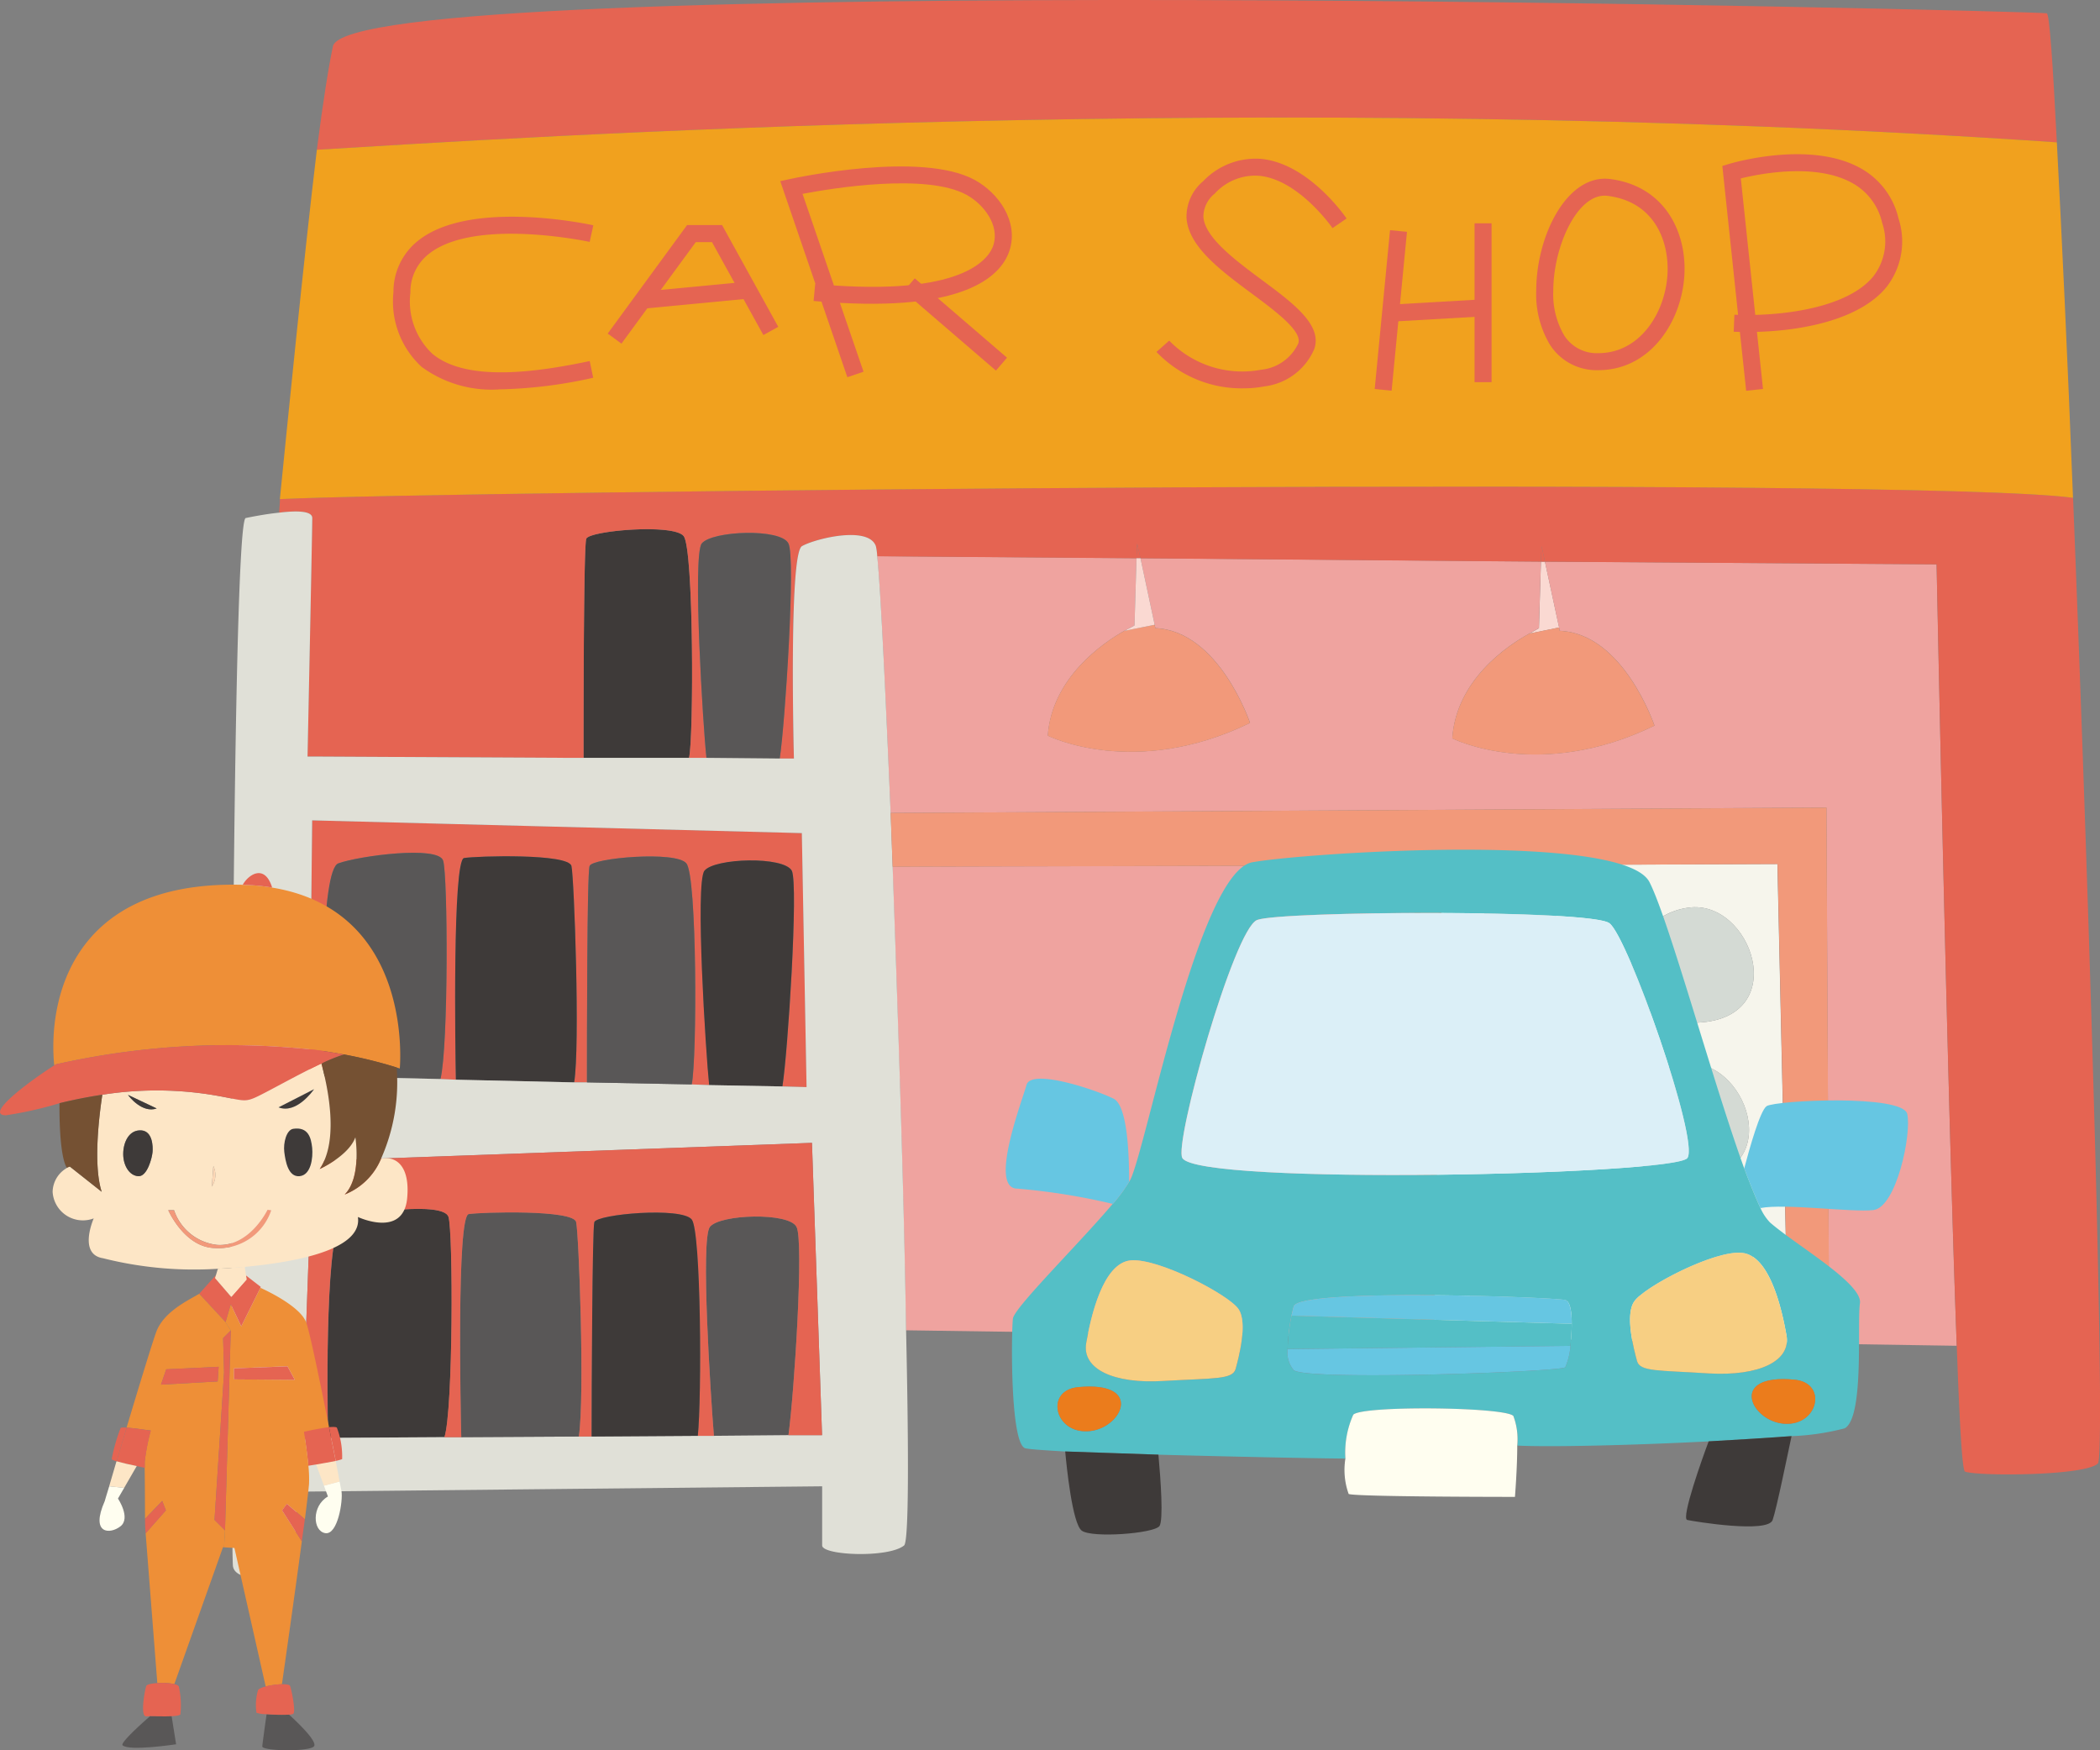 <svg id="レイヤー_2" data-name="レイヤー 2" xmlns="http://www.w3.org/2000/svg" width="133.333" height="111.109" viewBox="0 0 133.333 111.109">
  <rect x="0" y="0" width="133.333" height="111.109" fill="#808080" stroke="none"/>
  <g id="レイヤー_1" data-name="レイヤー 1" transform="translate(0 0)">
    <path id="パス_1764" data-name="パス 1764" d="M33.012,93.983c.3.937.3,12.284-.255,13.991l-7.38.044c-.084-2.942-.17-13.481.939-13.864C27.64,93.684,32.671,93,33.012,93.983Z" transform="translate(-4.536 -16.739)" fill="#3e3a39"/>
    <path id="パス_1765" data-name="パス 1765" d="M55.2,64.246l.3,16.124-1.534-.041c.341-2.092,1.025-12.755.6-13.694-.514-.938-4.906-.809-5.545,0-.6.769.084,11.6.3,13.608L48.205,80.2c.341-1.664.341-13.223-.341-14.033-.641-.812-6.016-.341-6.146.17-.167.428-.167,11.132-.167,13.735H40.74c.384-2.262,0-13.01-.171-13.735-.17-.81-6.013-.639-6.823-.511-.726.17-.558,12.114-.514,14.075l-.98-.041c.511-2.09.47-12.923.17-13.864-.3-.982-5.374-.3-6.655.171-1.11.384-1.064,10.152-.979,13.521h-.853l.171-16.251Z" transform="translate(-4.286 -11.359)" fill="#e56452"/>
    <path id="パス_1766" data-name="パス 1766" d="M51.487,41.36c.642.811.642,12.8.341,14.079h-6.7c0-2.262,0-13.482.173-13.908C45.473,41.018,50.848,40.551,51.487,41.36Z" transform="translate(-8.081 -7.328)" fill="#3e3a39"/>
    <path id="パス_1767" data-name="パス 1767" d="M116.091,81.045c4.009-.555,6.655,6.994.639,7.336S111.527,81.727,116.091,81.045Z" transform="translate(-20.134 -14.507)" fill="#d4dad4"/>
    <path id="パス_1768" data-name="パス 1768" d="M116.464,92.735c4.052-.555,6.7,7,.682,7.337S111.943,93.419,116.464,92.735Z" transform="translate(-20.208 -16.6)" fill="#d4dad4"/>
    <path id="パス_1769" data-name="パス 1769" d="M119.272,43.431l.9,4.18-1.879.384c.387-.213.6-.341.6-.341l.127-4.223Z" transform="translate(-21.181 -7.777)" fill="#fad9d2"/>
    <path id="パス_1770" data-name="パス 1770" d="M111.135,47.536l-.9-4.18,24.868.171s.683,33.825,1.28,49.607l-8.1-.125-.172-34.04-59.418.341c-.34-7.932-.639-14.29-.853-16.3l16.465.127-.127,4.266s-.213.128-.639.341c-1.365.769-4.607,2.988-4.864,6.658,0,0,5.5,2.771,12.841-.81,0,0-1.962-5.847-6.014-6.017l-.043-.214-.9-4.223,25.423.215-.127,4.223s-.211.128-.6.341c-1.405.768-4.649,2.945-4.9,6.656,0,0,5.5,2.772,12.839-.809,0,0-1.96-5.847-6.013-6.019Z" transform="translate(-12.147 -7.702)" fill="#efa39f"/>
    <path id="パス_1771" data-name="パス 1771" d="M102.136,66.917,102.6,96.9l-32.717-.468c-.125-8.574-.511-19.792-.852-29.434Z" transform="translate(-12.361 -11.982)" fill="#efa39f"/>
    <path id="パス_1772" data-name="パス 1772" d="M60.348,94.729c.471.853-.127,10.363-.511,13.223l-4.734.041c-.214-2.644-.853-12.5-.255-13.264C55.487,93.917,59.879,93.79,60.348,94.729Z" transform="translate(-9.776 -16.844)" fill="#595757"/>
    <path id="パス_1773" data-name="パス 1773" d="M111.147,66.917,110.633,96.9h-.81l-.467-29.987Z" transform="translate(-19.581 -11.982)" fill="#f2997a"/>
    <path id="パス_1774" data-name="パス 1774" d="M128.105,92.171c-.6-15.783-1.28-49.607-1.28-49.607l-24.868-.171-.211-.983-.046.983-25.423-.215-.211-.938-.044.938L59.558,42.05a3.8,3.8,0,0,0-.086-.641c-.468-1.322-3.88-.468-4.691,0-.853.471-.511,13.483-.511,13.483h-.9c.34-2.176,1.023-12.757.554-13.653-.468-.98-4.863-.81-5.5,0-.595.77.086,11.733.3,13.61H47.614c.3-1.278.3-13.269-.341-14.079s-6.014-.342-6.182.171c-.173.426-.173,11.646-.173,13.908h-.809L24.2,54.764h-.811s.3-14.335.3-15.144c0-.47-1.026-.47-2.093-.342,0-.255.043-.512.043-.854,10.366-.512,103.781-1.451,113.85-.084,1.064,26.576,2.09,60.786,1.577,61.3-.811.812-7.8.812-8.444.512C128.447,100.064,128.276,96.95,128.105,92.171Z" transform="translate(-3.866 -6.738)" fill="#e56452"/>
    <path id="パス_1775" data-name="パス 1775" d="M134.342.845c.17.044.384,3.157.639,8.19-50.5-3.455-98.364-.255-110.476.47.384-2.986.768-5.417,1.023-6.569C26.638-1.925,133.535.676,134.342.845Z" transform="translate(-4.388 0)" fill="#e56452"/>
    <path id="パス_1776" data-name="パス 1776" d="M119.143,48.735c4.052.171,6.013,6.019,6.013,6.019-7.337,3.581-12.839.809-12.839.809.255-3.711,3.5-5.889,4.9-6.656l1.879-.384Z" transform="translate(-20.111 -8.688)" fill="#f2997a"/>
    <path id="パス_1777" data-name="パス 1777" d="M42.586,66.834c.171.725.555,11.473.171,13.735L35.249,80.4c-.044-1.96-.213-13.9.514-14.075C36.573,66.194,42.416,66.023,42.586,66.834Z" transform="translate(-6.303 -11.856)" fill="#3e3a39"/>
    <path id="パス_1778" data-name="パス 1778" d="M132.71,66.812l.682,30.412-22.48-.34.514-29.987Zm-5.034,10.067c6.016-.3,3.369-7.889-.638-7.293-4.566.639-5.376,7.635.638,7.293Zm0,18.728c6.016-.342,3.369-7.892-.638-7.338-4.566.641-5.376,7.635.638,7.338Zm-.3-8.788c6.014-.343,3.37-7.891-.681-7.337-4.525.639-5.378,7.635.68,7.337ZM116.8,95.436c6.014-.341,3.37-7.892-.682-7.337-4.521.683-5.331,7.679.682,7.337Zm-.167-18.855c6.013-.338,3.369-7.891-.641-7.336-4.564.638-5.376,7.634.64,7.336Zm-.174,9.256c6.016-.341,3.37-7.891-.639-7.336-4.565.682-5.375,7.678.639,7.336Z" transform="translate(-19.86 -11.963)" fill="#f6f5ec"/>
    <path id="パス_1779" data-name="パス 1779" d="M59.727,41.88c.47.9-.214,11.477-.554,13.653l-4.652-.043c-.213-1.878-.893-12.84-.3-13.61C54.865,41.069,59.259,40.9,59.727,41.88Z" transform="translate(-9.667 -7.378)" fill="#595757"/>
    <path id="パス_1780" data-name="パス 1780" d="M32.6,66.444c.3.94.341,11.773-.17,13.864l-7.464-.171c-.086-3.369-.131-13.137.979-13.521C27.225,66.146,32.3,65.463,32.6,66.444Z" transform="translate(-4.463 -11.808)" fill="#595757"/>
    <path id="パス_1781" data-name="パス 1781" d="M59.979,67.189c.427.939-.257,11.6-.6,13.694l-4.65-.086c-.213-2.006-.9-12.839-.3-13.608C55.073,66.38,59.465,66.252,59.979,67.189Z" transform="translate(-9.704 -11.913)" fill="#3e3a39"/>
    <path id="パス_1782" data-name="パス 1782" d="M129.35,82.239c4.051-.554,6.695,6.994.681,7.337C123.972,89.874,124.824,82.878,129.35,82.239Z" transform="translate(-22.512 -14.72)" fill="#d4dad4"/>
    <path id="パス_1783" data-name="パス 1783" d="M39.448,55.193h8.614l4.652.043h.9s-.343-13.012.511-13.483c.812-.468,4.223-1.322,4.692,0a3.8,3.8,0,0,1,.086.641c.214,2.006.514,8.364.853,16.3.044,1.109.086,2.262.128,3.412.341,9.641.726,20.859.852,29.434.173,7.805.173,13.393-.125,13.648-.983.812-5.205.641-5.205,0v-3.753l-33.357.341s0,4.223-.468,4.863c-.512.683-3.411.98-3.584-.13-.17-1.193-.17-66.371.81-66.542.428-.086,1.28-.257,2.132-.342,1.067-.128,2.093-.128,2.093.342,0,.809-.3,15.144-.3,15.144h.811Zm-8.02,43.123h1.066l7.465-.041h.811l6.742-.044h1.022l4.734-.041H55.4l-.641-18.557L23.026,80.785,22.384,98.36h1.664ZM39.66,75.794h.812l6.653.129,1.107.043,4.65.086,1.534.041-.3-16.124L23.026,59.16,22.855,75.41h.853l7.464.171.98.041Z" transform="translate(-3.206 -7.082)" fill="#e0e0d7"/>
    <path id="パス_1784" data-name="パス 1784" d="M116.3,69.77c4.01-.555,6.654,7,.641,7.336C110.926,77.4,111.738,70.407,116.3,69.77Z" transform="translate(-20.172 -12.488)" fill="#d4dad4"/>
    <path id="パス_1785" data-name="パス 1785" d="M42.953,94.372c.171.726.555,11.048.171,13.608l-7.465.041c-.043-1.707-.3-13.991.469-14.162C36.94,93.733,42.826,93.563,42.953,94.372Z" transform="translate(-6.372 -16.787)" fill="#595757"/>
    <path id="パス_1786" data-name="パス 1786" d="M134.469,10.663c.3,5.632.683,13.651,1.026,22.566-10.07-1.366-103.484-.428-113.85.084.471-4.692,1.5-15.1,2.349-22.18C36.1,10.408,83.967,7.209,134.469,10.663Z" transform="translate(-3.876 -1.627)" fill="#f1a11e"/>
    <path id="パス_1787" data-name="パス 1787" d="M87.862,48.528c4.052.17,6.014,6.017,6.014,6.017-7.337,3.581-12.841.81-12.841.81.257-3.67,3.5-5.889,4.864-6.658l1.919-.384Z" transform="translate(-14.51 -8.651)" fill="#f2997a"/>
    <path id="パス_1788" data-name="パス 1788" d="M55.736,88.375l.641,18.557H54.244c.384-2.859.982-12.37.511-13.223-.469-.939-4.861-.812-5.5,0-.6.768.041,10.62.255,13.264H48.488c.252-2.389.21-12.967-.385-13.734-.641-.811-6.016-.342-6.186.17-.127.427-.171,10.793-.171,13.608h-.811c.384-2.56,0-12.882-.171-13.608-.127-.809-6.013-.639-6.825-.512-.766.171-.512,12.455-.469,14.162H32.4c.555-1.707.555-13.053.255-13.991-.341-.982-5.372-.3-6.7.171-1.109.382-1.023,10.921-.939,13.864H23.36L24,89.528Z" transform="translate(-4.183 -15.824)" fill="#e56452"/>
    <path id="パス_1789" data-name="パス 1789" d="M87.938,42.026l.211.938h-.255Z" transform="translate(-15.738 -7.525)" fill="#e56452"/>
    <path id="パス_1790" data-name="パス 1790" d="M52.113,94.205c.6.766.638,11.345.385,13.734l-6.742.044c0-2.815.044-13.181.171-13.608C46.1,93.863,51.472,93.395,52.113,94.205Z" transform="translate(-8.193 -16.79)" fill="#3e3a39"/>
    <path id="パス_1791" data-name="パス 1791" d="M51.707,66.667c.682.81.682,12.37.341,14.033l-6.653-.129c0-2.6,0-13.307.167-13.735C45.691,66.326,51.066,65.855,51.707,66.667Z" transform="translate(-8.128 -11.859)" fill="#595757"/>
    <path id="パス_1792" data-name="パス 1792" d="M87.983,43.169l.9,4.223-1.919.384c.427-.213.639-.341.639-.341l.127-4.266Z" transform="translate(-15.571 -7.73)" fill="#fad9d2"/>
    <path id="パス_1793" data-name="パス 1793" d="M102.108,66.117l-33.1.086c-.043-1.15-.084-2.3-.128-3.412L128.3,62.45l.173,34.04-2.6-.046-.682-30.412-21.285.086Z" transform="translate(-12.333 -11.182)" fill="#f2997a"/>
    <path id="パス_1794" data-name="パス 1794" d="M119.219,42.234l.211.983h-.257Z" transform="translate(-21.339 -7.562)" fill="#e56452"/>
    <path id="パス_1795" data-name="パス 1795" d="M129.76,92.942c4.007-.554,6.654,7,.638,7.338C124.384,100.577,125.194,93.583,129.76,92.942Z" transform="translate(-22.581 -16.637)" fill="#d4dad4"/>
    <path id="パス_1796" data-name="パス 1796" d="M129.76,70.184c4.007-.6,6.654,6.995.638,7.293C124.384,77.819,125.194,70.823,129.76,70.184Z" transform="translate(-22.581 -12.561)" fill="#d4dad4"/>
    <path id="パス_1797" data-name="パス 1797" d="M145.25,85.953c.286,1.256-.681,5.917-2.146,6.1-1.3.164-5.65-.432-7.175-.125-.291-.619-.641-1.485-1.032-2.515.351-1.317,1.011-3.669,1.425-3.958C136.92,85.086,144.959,84.693,145.25,85.953Z" transform="translate(-24.155 -15.237)" fill="#66c6e2"/>
    <path id="パス_1798" data-name="パス 1798" d="M113.806,95.8c0-.785-.1-1.425-.412-1.506-.782-.186-16.764-.765-17.235.393,0,0-.063.226-.146.6a12.546,12.546,0,0,0-.247,2.124,1.727,1.727,0,0,0,.393,1.34c.863.681,16.947.1,17.235-.186a4.161,4.161,0,0,0,.331-1.36C113.765,96.747,113.806,96.255,113.806,95.8Zm-29.134-7.61a10.163,10.163,0,0,0,1.032-1.4,1.489,1.489,0,0,0,.081-.143C86.8,84.6,90.136,67.078,93.54,66.5c3.381-.6,23.545-1.937,25.2,1.259,1.237,2.412,4.02,12.68,6.02,18.185.391,1.03.741,1.9,1.032,2.515a3.172,3.172,0,0,0,.6.908c1.65,1.444,5.9,3.877,5.712,5.136s.288,7.257-.97,7.936a15.669,15.669,0,0,1-3.361.495c-1.484.1-3.319.227-5.259.331-4.762.248-10.081.373-12.161.269a4.205,4.205,0,0,0-.249-1.876c-.475-.577-9.588-.681-10.166-.083a5.869,5.869,0,0,0-.5,2.784c-2.309-.021-7.38-.125-11.876-.249-2.247-.083-4.373-.143-5.918-.2-1.38-.083-2.33-.146-2.536-.207-.968-.289-.886-7.362-.782-8.229.083-.7,4.228-4.785,6.33-7.278Zm42.682,13.961c2.124.1,2.7-2.619.577-2.8-4.246-.393-2.719,2.7-.577,2.8Zm-4.847-3.2c3.2.186,5.238-.784,4.931-2.433-.291-1.649-1.053-5.031-2.8-5.217-1.733-.207-6.27,2.166-6.866,3.093-.6.865,0,3.1.185,3.773s1.362.577,4.556.784Zm-1.36-13.672c.784-1.07-3.772-14.041-4.95-14.907-1.153-.886-20.927-.782-22.371-.205-1.464.576-5.3,14.227-4.742,15.112,1.051,1.755,31.279,1.073,32.063,0ZM92.465,98.667c.186-.681.782-2.908.186-3.794-.6-.909-5.134-3.279-6.866-3.094-1.752.186-2.514,3.587-2.8,5.238s1.732,2.617,4.929,2.412c3.2-.183,4.371-.082,4.556-.762Zm-9.4,3.958c2.145-.083,3.67-3.2-.577-2.8-2.124.186-1.545,2.906.578,2.8Z" transform="translate(-14.014 -11.765)" fill="#54bfc6"/>
    <path id="パス_1799" data-name="パス 1799" d="M138.177,106.677c2.126.186,1.547,2.905-.577,2.8C135.458,109.378,133.93,106.285,138.177,106.677Z" transform="translate(-24.259 -19.095)" fill="#eb7c1c"/>
    <path id="パス_1800" data-name="パス 1800" d="M136,102.1c.307,1.649-1.733,2.619-4.931,2.433-3.194-.207-4.37-.1-4.556-.784s-.784-2.908-.185-3.773c.6-.927,5.133-3.3,6.866-3.093C134.946,97.071,135.707,100.454,136,102.1Z" transform="translate(-22.574 -17.346)" fill="#f7cf83"/>
    <path id="パス_1801" data-name="パス 1801" d="M137.1,111.053c-.247,1.157-.949,4.6-1.2,5.322-.288.867-4.948.1-5.422,0-.412-.084.969-3.961,1.36-4.991C133.785,111.28,135.62,111.158,137.1,111.053Z" transform="translate(-23.351 -19.885)" fill="#3e3a39"/>
    <path id="パス_1802" data-name="パス 1802" d="M118.547,71.252c1.178.867,5.734,13.837,4.95,14.907s-31.012,1.755-32.063,0c-.555-.886,3.277-14.537,4.742-15.112C97.62,70.47,117.394,70.367,118.547,71.252Z" transform="translate(-16.362 -12.642)" fill="#dbeff7"/>
    <path id="パス_1803" data-name="パス 1803" d="M117.678,101.97l-17.793-.518c.083-.369.146-.6.146-.6.471-1.157,16.453-.579,17.235-.393C117.576,100.546,117.678,101.184,117.678,101.97Z" transform="translate(-17.885 -17.934)" fill="#66c6e2"/>
    <path id="パス_1804" data-name="パス 1804" d="M99.831,101.735l17.793.518c0,.453-.041.946-.081,1.4l-17.959.205a12.548,12.548,0,0,1,.247-2.124Z" transform="translate(-17.832 -18.217)" fill="#54bfc6"/>
    <path id="パス_1805" data-name="パス 1805" d="M99.581,104.277l17.959-.205a4.162,4.162,0,0,1-.331,1.36c-.288.291-16.372.867-17.235.186A1.727,1.727,0,0,1,99.581,104.277Z" transform="translate(-17.828 -18.635)" fill="#66c6e2"/>
    <path id="パス_1806" data-name="パス 1806" d="M114.96,111.268c0,1.464-.146,3.258-.146,3.258s-10.165,0-10.558-.186a4.512,4.512,0,0,1-.207-2.247,5.869,5.869,0,0,1,.5-2.784c.577-.6,9.69-.494,10.166.083A4.2,4.2,0,0,1,114.96,111.268Z" transform="translate(-18.627 -19.501)" fill="#fffef0"/>
    <path id="パス_1807" data-name="パス 1807" d="M93.675,100.558c.6.886,0,3.113-.186,3.794s-1.36.579-4.556.762c-3.2.205-5.217-.762-4.929-2.412s1.053-5.052,2.8-5.238C88.541,97.279,93.079,99.648,93.675,100.558Z" transform="translate(-15.037 -17.45)" fill="#f7cf83"/>
    <path id="パス_1808" data-name="パス 1808" d="M88.3,112.441c.145,1.569.329,4.188.062,4.539-.393.474-4.268.762-4.928.288-.6-.434-.97-4.125-1.052-5.031C83.923,112.3,86.049,112.358,88.3,112.441Z" transform="translate(-14.75 -20.097)" fill="#3e3a39"/>
    <path id="パス_1809" data-name="パス 1809" d="M84.627,84.681c.928.455.992,3.837.992,5.279a10.164,10.164,0,0,1-1.032,1.4h-.021a41.023,41.023,0,0,0-6.041-.967c-1.835,0,.286-5.529.577-6.58C79.391,82.744,83.471,84.105,84.627,84.681Z" transform="translate(-13.928 -14.937)" fill="#66c6e2"/>
    <path id="パス_1810" data-name="パス 1810" d="M83.117,107.254c4.247-.391,2.722,2.722.577,2.8C81.571,110.16,80.993,107.439,83.117,107.254Z" transform="translate(-14.644 -19.199)" fill="#eb7c1c"/>
    <path id="パス_1811" data-name="パス 1811" d="M37.209,27.715a7.511,7.511,0,0,1-4.991-1.425,5.634,5.634,0,0,1-1.789-4.738,4.134,4.134,0,0,1,1.6-3.3c3.335-2.613,10.774-1.019,11.09-.951l-.232,1.055c-.071-.015-7.257-1.553-10.192.748a3.063,3.063,0,0,0-1.19,2.479,4.562,4.562,0,0,0,1.4,3.88c2.2,1.83,6.752,1.139,9.985.458l.221,1.059a29.438,29.438,0,0,1-5.906.737Z" transform="translate(-5.448 -3)" fill="#e56452"/>
    <path id="パス_1812" data-name="パス 1812" d="M47.873,24.93,47,24.292l5.041-6.89h2.219l3.569,6.461-.945.523-3.262-5.9H52.591Z" transform="translate(-8.416 -3.116)" fill="#e56452"/>
    <path id="パス_1813" data-name="パス 1813" d="M49.752,23.49l-.106-1.075,6.834-.652.1,1.075Z" transform="translate(-8.89 -3.897)" fill="#e56452"/>
    <path id="パス_1814" data-name="パス 1814" d="M64.605,26.252l-1.643-4.8c-.165-.012-.331-.027-.5-.042l.1-1.075c.009,0,.013,0,.019,0l-2.236-6.529.589-.13c.342-.074,8.372-1.807,11.763.055,1.522.835,2.771,2.625,2.219,4.428-.456,1.5-2.493,3.831-10.784,3.372l1.5,4.371Zm-.853-5.826c8.472.576,9.9-1.811,10.133-2.581.377-1.239-.6-2.558-1.708-3.169-2.547-1.4-8.515-.427-10.418-.064Z" transform="translate(-10.805 -2.305)" fill="#e56452"/>
    <rect id="長方形_479" data-name="長方形 479" width="1.08" height="7.727" transform="matrix(0.652, -0.758, 0.758, 0.652, 57.376, 18.488)" fill="#e56452"/>
    <path id="パス_1815" data-name="パス 1815" d="M94.968,26.849a7.461,7.461,0,0,1-5.527-2.311l.809-.717a6.473,6.473,0,0,0,5.831,1.848A2.922,2.922,0,0,0,98.445,24c.271-.771-1.431-2.039-2.936-3.156-1.99-1.475-4.045-3-4.16-4.819A2.928,2.928,0,0,1,92.4,13.706a4.6,4.6,0,0,1,3.711-1.421c3,.309,5.307,3.641,5.4,3.782l-.892.612c-.021-.033-2.13-3.064-4.627-3.319a3.46,3.46,0,0,0-2.849,1.126,1.888,1.888,0,0,0-.722,1.47c.083,1.318,2.018,2.753,3.723,4.021,1.983,1.469,3.852,2.859,3.314,4.382a3.958,3.958,0,0,1-3.175,2.368,6.893,6.893,0,0,1-1.32.122Z" transform="translate(-16.015 -2.197)" fill="#e56452"/>
    <path id="パス_1816" data-name="パス 1816" d="M107.394,27.988l-1.075-.106.974-10.084,1.076.105Z" transform="translate(-19.037 -3.187)" fill="#e56452"/>
    <rect id="長方形_480" data-name="長方形 480" width="5.702" height="1.082" transform="translate(88.439 19.33) rotate(-3.294)" fill="#e56452"/>
    <rect id="長方形_481" data-name="長方形 481" width="1.079" height="10.084" transform="translate(93.623 14.176)" fill="#e56452"/>
    <path id="パス_1817" data-name="パス 1817" d="M122.754,25.973a3.509,3.509,0,0,1-3.063-1.6,6.218,6.218,0,0,1-.88-3.437c0-3.511,1.959-7.41,4.664-7.1,3.513.439,4.913,3.4,4.74,6.147C128.033,22.888,126.061,25.973,122.754,25.973Zm.4-11.076c-1.807,0-3.26,3.306-3.26,6.043a5.159,5.159,0,0,0,.7,2.84,2.443,2.443,0,0,0,2.164,1.113c2.647,0,4.234-2.564,4.385-4.976.128-2.075-.788-4.633-3.8-5.008a1.382,1.382,0,0,0-.189-.013Z" transform="translate(-21.273 -2.475)" fill="#e56452"/>
    <path id="パス_1818" data-name="パス 1818" d="M134.72,26.941l-.4-3.734-.391-.013.043-1.08c.078,0,.153.006.235.008l-1-9.452.428-.129c.211-.065,5.158-1.52,8.36.279a4.922,4.922,0,0,1,2.4,3.194,4.7,4.7,0,0,1-.756,4.331c-1.612,1.993-5.083,2.769-8.235,2.857l.384,3.624Zm-.341-13.48.918,8.664c2.836-.072,6.112-.732,7.505-2.458a3.621,3.621,0,0,0,.552-3.382,3.835,3.835,0,0,0-1.887-2.524c-2.307-1.3-5.867-.6-7.089-.3Z" transform="translate(-23.852 -2.135)" fill="#e56452"/>
    <path id="パス_1819" data-name="パス 1819" d="M8.853,84.232c.082.122.912,1.174,1.821.861Zm11.817-.363-2.257,1.154c1.1.434,2.145-.992,2.257-1.154Zm.354,5.068c.1-.039,1.851-.869,2.266-2.013,0,0,.415,2.529-.678,3.632a4.153,4.153,0,0,0,2.306-2.265c.941-.213,1.862.445,1.66,2.517-.253,2.529-3.126,1.174-3.126,1.174.242,1.641-2.357,2.713-7.184,3.168-.161.01-.324.029-.484.039-.436.041-.84.062-1.224.081A23.634,23.634,0,0,1,7.266,94.6c-1.6-.252-.587-2.529-.587-2.529a1.926,1.926,0,0,1-2.61-1.69,1.789,1.789,0,0,1,.9-1.506v-.012a1.006,1.006,0,0,1,.193-.08l2.023,1.6c-.587-1.81-.1-5.23.04-6.161a22.157,22.157,0,0,1,6.717-.03c2.569.4,2.135.667,3.672-.133.911-.474,2.337-1.264,3.521-1.819.434,1.618,1.112,4.906-.111,6.7Zm-1.275.457c.729-.071.86-1.164.8-1.8s-.243-1.345-1.2-1.2c-.434.071-.627.9-.566,1.466s.232,1.6.97,1.54Zm-1.8,2.163-.233-.03s-1.133,2.367-3.207,2.225a3.269,3.269,0,0,1-2.73-2.2h-.365s1.032,2.368,2.964,2.4a3.528,3.528,0,0,0,3.572-2.4Zm-3.774-1.5a1.326,1.326,0,0,0,.1-1.307Zm-3.763-2.208c.03-.363,0-1.3-.7-1.365-.8-.06-1.163.769-1.163,1.5s.394,1.375.961,1.407S10.381,88.229,10.412,87.854Z" transform="translate(-0.728 -14.726)" fill="#fde6c6"/>
    <path id="パス_1820" data-name="パス 1820" d="M25.921,80.016a29.452,29.452,0,0,0-3.359-.829q-.835-.151-1.669-.273a49.977,49.977,0,0,0-16.6.9c-.03.021-.071.042-.112.071-.383-3.9.9-11.692,11.806-11.471a.919.919,0,0,1,.163.01,11.846,11.846,0,0,1,1.871.172c9.064,1.488,8.1,11.483,8.1,11.483C26.052,80.057,25.991,80.037,25.921,80.016Z" transform="translate(-0.738 -12.249)" fill="#ee8f37"/>
    <path id="パス_1821" data-name="パス 1821" d="M28.618,88.165a4.153,4.153,0,0,1-2.306,2.265c1.093-1.1.678-3.632.678-3.632-.415,1.145-2.166,1.974-2.266,2.013,1.224-1.79.546-5.078.111-6.7a11.1,11.1,0,0,1,1.416-.577,29.449,29.449,0,0,1,3.359.829,11.927,11.927,0,0,1-.992,5.8Z" transform="translate(-4.427 -14.6)" fill="#755133"/>
    <path id="パス_1822" data-name="パス 1822" d="M25.946,110.388a5.089,5.089,0,0,1,.333,2,3.164,3.164,0,0,1-.405.111c-.121-.627-.272-1.365-.425-2.144C25.713,110.337,25.9,110.337,25.946,110.388Z" transform="translate(-4.557 -19.758)" fill="#e56452"/>
    <path id="パス_1823" data-name="パス 1823" d="M26.054,115.181c.1.6-.233,2.792-1.033,2.659s-.869-1.729.172-2.326l-.253-.687.992-.263C26,114.9,26.045,115.12,26.054,115.181Z" transform="translate(-4.372 -20.514)" fill="#fffef0"/>
    <path id="パス_1824" data-name="パス 1824" d="M25.939,114.279l-.992.263-.5-1.345c.394-.072.9-.152,1.244-.223C25.8,113.5,25.879,113.945,25.939,114.279Z" transform="translate(-4.378 -20.229)" fill="#fde6c6"/>
    <path id="パス_1825" data-name="パス 1825" d="M24.551,81.205q.834.121,1.669.273a11.1,11.1,0,0,0-1.416.577C24.693,81.65,24.6,81.357,24.551,81.205Z" transform="translate(-4.396 -14.541)" fill="#e56452"/>
    <path id="パス_1826" data-name="パス 1826" d="M24.282,112.729c-.2.029-.385.06-.5.081-.062-.7-.172-1.5-.284-2.156.405-.091,1.123-.243,1.6-.293.152.779.3,1.518.425,2.144C25.182,112.577,24.677,112.657,24.282,112.729Z" transform="translate(-4.208 -19.761)" fill="#e56452"/>
    <path id="パス_1827" data-name="パス 1827" d="M22.4,108.724c.111.658.222,1.456.284,2.156a7.994,7.994,0,0,1,.04,1.152c-.021.285-.121,1.125-.262,2.246l-1.143-.982-.306.415,1.255,1.964c-.445,3.317-1.083,7.819-1.265,9.073a5.134,5.134,0,0,0-1.031.143L17.987,116.1l-.658-.042.06-1.073.365-12.695-.333-.526.333-1.134.667,1.4,1.215-2.447c.515.231,2.57,1.222,2.913,2.215.233.647.9,3.884,1.447,6.636C23.521,108.48,22.8,108.633,22.4,108.724Zm-.576-3.3-.466-.86-3.4.131v.7Z" transform="translate(-3.103 -17.831)" fill="#ee8f37"/>
    <path id="パス_1828" data-name="パス 1828" d="M6.5,83.967c-1,.151-1.922.344-2.721.537a23.6,23.6,0,0,1-3.42.769c-1.427-.042,1.8-2.358,3.085-3.168.042-.029.082-.05.112-.071a49.977,49.977,0,0,1,16.6-.9c.05.152.142.445.253.85-1.184.555-2.61,1.345-3.521,1.819-1.537.8-1.1.528-3.672.133a22.156,22.156,0,0,0-6.717.03Z" transform="translate(0 -14.471)" fill="#e56452"/>
    <path id="パス_1829" data-name="パス 1829" d="M21.986,132.585c.506.456,1.74,1.628,1.6,1.983-.172.393-3.338.335-3.3.03.019-.243.2-1.547.273-2.043a12,12,0,0,0,1.426.03Z" transform="translate(-3.632 -23.735)" fill="#595757"/>
    <path id="パス_1830" data-name="パス 1830" d="M21.543,85.378,23.8,84.224C23.688,84.386,22.646,85.812,21.543,85.378Z" transform="translate(-3.858 -15.081)" fill="#3e3a39"/>
    <path id="パス_1831" data-name="パス 1831" d="M23.755,88.492c.061.638-.071,1.731-.8,1.8s-.9-.972-.97-1.54.131-1.394.566-1.466C23.513,87.147,23.685,87.856,23.755,88.492Z" transform="translate(-3.935 -15.627)" fill="#3e3a39"/>
    <path id="パス_1832" data-name="パス 1832" d="M22.119,116.287l1.143.982c-.062.425-.122.9-.193,1.4L21.814,116.7Z" transform="translate(-3.906 -20.822)" fill="#e56452"/>
    <path id="パス_1833" data-name="パス 1833" d="M21.492,105.654l.466.86-3.864-.03v-.7Z" transform="translate(-3.24 -18.918)" fill="#e56452"/>
    <path id="パス_1834" data-name="パス 1834" d="M21.9,132.169a12,12,0,0,1-1.426-.03,1.943,1.943,0,0,1-.647-.091,3.344,3.344,0,0,1,.1-1.437c.04-.082.233-.163.486-.233a5.133,5.133,0,0,1,1.031-.143c.274,0,.486.031.516.112.1.264.375,1.639.2,1.771A.751.751,0,0,1,21.9,132.169Z" transform="translate(-3.543 -23.32)" fill="#e56452"/>
    <path id="パス_1835" data-name="パス 1835" d="M19.318,93.552l.233.03a3.528,3.528,0,0,1-3.572,2.4c-1.932-.031-2.964-2.4-2.964-2.4h.365a3.269,3.269,0,0,0,2.73,2.2C18.185,95.919,19.318,93.552,19.318,93.552Z" transform="translate(-2.331 -16.751)" fill="#f2997a"/>
    <path id="パス_1836" data-name="パス 1836" d="M19.293,99.405l-1.215,2.447-.667-1.4-.333,1.134-1.67-1.8L16.469,98.6l-.062.182,1.033,1.2.971-1.1-.03-.253.93.718Z" transform="translate(-2.759 -17.656)" fill="#e56452"/>
    <path id="パス_1837" data-name="パス 1837" d="M18.771,68.263c.333-.626,1.386-1.385,1.871.172A11.845,11.845,0,0,0,18.771,68.263Z" transform="translate(-3.361 -12.089)" fill="#e56452"/>
    <path id="パス_1838" data-name="パス 1838" d="M16.688,98.49l.122-.405c.385-.019.788-.04,1.224-.081.16-.01.323-.03.484-.039l.082.557.03.253-.971,1.1-1.033-1.2Z" transform="translate(-2.977 -17.542)" fill="#fde6c6"/>
    <path id="パス_1839" data-name="パス 1839" d="M11.326,108.726c-.395-.049-1.1-.163-1.538-.182.78-2.59,1.639-5.412,1.883-6.07.465-1.264,1.932-1.962,2.731-2.428l1.67,1.8.333.526-.486.486.061,2.173-.607,9.367.667.668-.06,1.073h-.071l-3.085,8.68a4.1,4.1,0,0,0-1.083-.062L11,115.252l1.284-1.459-.232-.6-1.092,1.135c0-.83-.01-2.448-.021-3.239v-.383a13.3,13.3,0,0,1,.385-1.984Zm4.248-3.116.061-.93-3.328.162-.334.972Z" transform="translate(-1.753 -17.914)" fill="#ee8f37"/>
    <path id="パス_1840" data-name="パス 1840" d="M17.622,102.882l-.364,12.694-.667-.668.607-9.367-.061-2.173Z" transform="translate(-2.971 -18.422)" fill="#e56452"/>
    <path id="パス_1841" data-name="パス 1841" d="M16.111,105.691l-.061.93-3.6.2.334-.972Z" transform="translate(-2.229 -18.925)" fill="#e56452"/>
    <path id="パス_1842" data-name="パス 1842" d="M16.482,90.176a1.326,1.326,0,0,1-.1,1.307Z" transform="translate(-2.933 -16.147)" fill="#fbd7b6"/>
    <path id="パス_1843" data-name="パス 1843" d="M13.051,130.209c.152.041.253.091.284.153a5.414,5.414,0,0,1,.1,1.77c-.041.071-.263.1-.557.12-.434.021-1.021,0-1.376,0-.1,0-.182.01-.232.01-.405.032-.1-1.667,0-1.93.031-.1.334-.161.7-.184a4.1,4.1,0,0,1,1.083.062Z" transform="translate(-1.982 -23.302)" fill="#e56452"/>
    <path id="パス_1844" data-name="パス 1844" d="M12.592,132.714l.284,1.78s-3.006.457-3.4.062c-.163-.163,1.345-1.5,1.74-1.842C11.571,132.714,12.158,132.735,12.592,132.714Z" transform="translate(-1.695 -23.764)" fill="#595757"/>
    <path id="パス_1845" data-name="パス 1845" d="M12.309,116.066l.232.6-1.284,1.459-.03-.405s0-.2-.01-.515Z" transform="translate(-2.009 -20.783)" fill="#e56452"/>
    <path id="パス_1846" data-name="パス 1846" d="M9.9,84.666l1.821.861C10.809,85.841,9.979,84.789,9.9,84.666Z" transform="translate(-1.772 -15.16)" fill="#3e3a39"/>
    <path id="パス_1847" data-name="パス 1847" d="M10.692,87.414c.7.062.728,1,.7,1.365s-.334,1.569-.9,1.54-.961-.668-.961-1.407S9.893,87.354,10.692,87.414Z" transform="translate(-1.706 -15.652)" fill="#3e3a39"/>
    <path id="パス_1848" data-name="パス 1848" d="M10.3,112.836c-.454-.091-.971-.213-1.284-.3.193-.646.415-1.385.637-2.134.434.019,1.143.133,1.538.182a13.3,13.3,0,0,0-.385,1.984v.383C10.66,112.917,10.488,112.876,10.3,112.836Z" transform="translate(-1.614 -19.768)" fill="#e56452"/>
    <path id="パス_1849" data-name="パス 1849" d="M10.194,113.3l-.8,1.385-.951-.1c.122-.426.284-.971.465-1.589C9.223,113.088,9.74,113.21,10.194,113.3Z" transform="translate(-1.512 -20.233)" fill="#fde6c6"/>
    <path id="パス_1850" data-name="パス 1850" d="M9.2,110.425c.01-.039.163-.05.385-.03-.222.749-.444,1.488-.637,2.134a.857.857,0,0,1-.313-.13,11.08,11.08,0,0,1,.566-1.974Z" transform="translate(-1.545 -19.766)" fill="#e56452"/>
    <path id="パス_1851" data-name="パス 1851" d="M9.262,115.033l-.394.677s.829,1.235.161,1.761-1.932.506-1-1.6c0,0,.1-.354.283-.94Z" transform="translate(-1.378 -20.58)" fill="#fffef0"/>
    <path id="パス_1852" data-name="パス 1852" d="M7.281,90.815l-2.023-1.6a1.006,1.006,0,0,0-.193.08c-.434-.727-.475-3.044-.465-4.106.8-.194,1.72-.386,2.721-.537C7.179,85.585,6.694,89.005,7.281,90.815Z" transform="translate(-0.823 -15.158)" fill="#755133"/>
  </g>
</svg>
